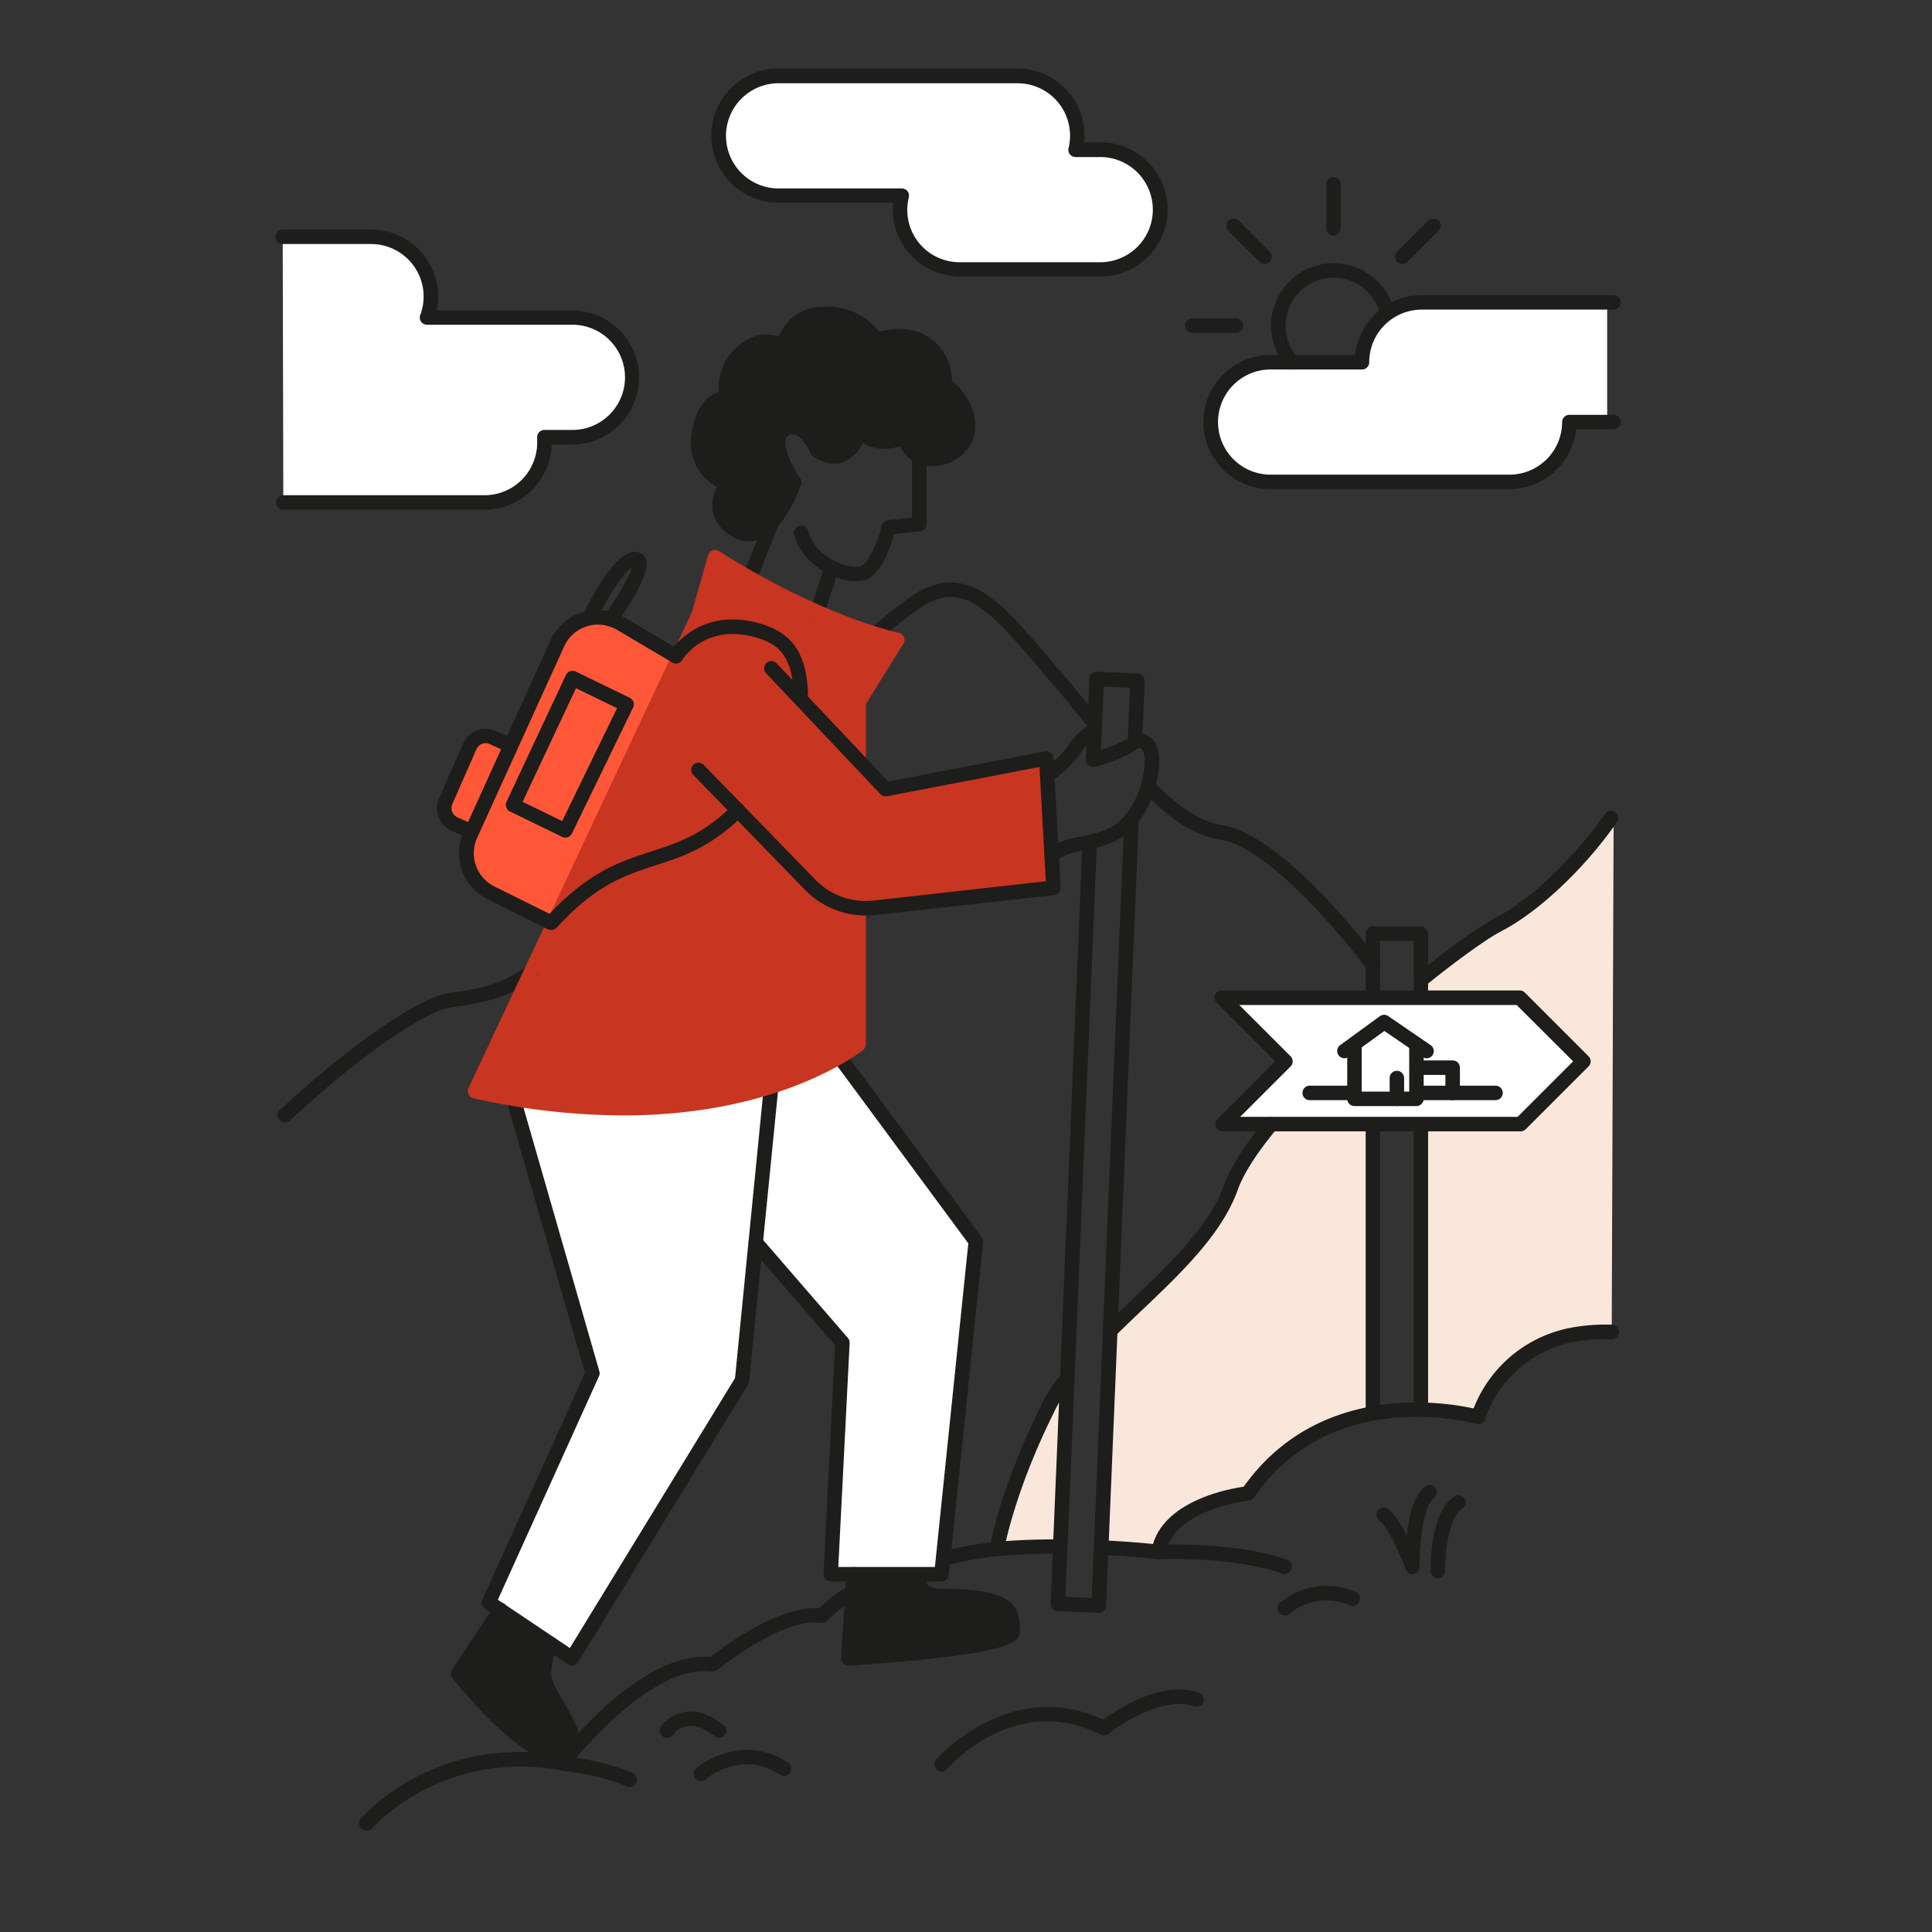 <svg xmlns="http://www.w3.org/2000/svg" viewBox="0 0 400 400"><rect x="0" y="0" width="400" height="400" fill="#333333" stroke="none"/><defs><style>.cls-1{fill:#c83521;}.cls-2{fill:#f9e7dc;}.cls-3{fill:#fff;}.cls-4{fill:#ff5737;}.cls-5{fill:#1d1d1b;}.cls-6{fill:none;}</style></defs><g id="Layer_1" data-name="Layer 1"><path class="cls-1" d="M185.78,132.49l-8,12.85v11.52l5.39,6.35,32.36-6.37,2.57,27-40.32,5v27.38s-25.71,21.94-79.42,9.16l46.28-98,3.43-12S171.07,129.66,185.78,132.49Z"/><polygon class="cls-2" points="334.09 168.18 322.16 182.82 313.73 189.33 298.9 199.17 294.17 202.91 294.17 206.14 315.19 206.14 327.82 219.74 314.83 232.73 294.17 232.73 294.74 291.82 306.04 293.38 311.11 284.64 321.27 277.54 333.69 275.76 334.09 168.18"/><polygon class="cls-2" points="263.11 232.73 284.25 233.03 284.25 292.58 267.69 298.52 258.34 309.21 245.41 313.61 240.97 318.19 239.88 321.3 228.47 320.42 229.82 275.45 246.47 258.91 252.1 251.38 260.21 236.44 263.11 232.73"/><polygon class="cls-2" points="220.35 287.98 219.01 320.23 206.47 320.23 209.6 308.99 215.07 295.43 220.35 287.98"/><polygon class="cls-3" points="58.53 49.02 58.66 104.03 98.84 104.34 107.16 101.96 112.72 94.62 112.67 90.54 122.42 89.99 127.37 87.06 130.46 82.28 130.46 74.03 125.36 67.67 120.14 66.06 106.86 65.81 88.82 66.06 89.13 59.97 85.59 52.67 80.3 49.02 65.77 48.77 58.53 49.02"/><polygon class="cls-3" points="154.65 17.78 158.43 15.69 169.99 15.69 193.29 15.69 212.73 15.69 218.98 18.93 222.27 23.78 223.37 30.97 231.26 31.57 237.19 35.72 239.85 40.25 239.01 47.8 234.87 53.25 230.34 55.74 200.99 55.74 194.49 54.99 189.84 51.95 186.67 46.16 186.5 40.37 162.28 40.46 154.65 38.36 150.27 33.21 148.87 26.98 151.15 21.33 154.65 17.78"/><polygon class="cls-3" points="332.75 62.6 332.75 87.38 324.92 87.38 323.61 92.88 317.81 98.57 310.19 99.76 270.56 99.76 258.62 98.8 252.87 93.86 251.01 87.38 253.71 79.69 259.73 75 281.93 74.71 282.71 70.81 287.21 64.76 296.77 62.6 332.75 62.6"/><polygon class="cls-4" points="139.94 135.85 113.89 191.01 98.58 182.39 96.52 176.46 97.15 171.93 92.33 169 92.23 165.88 96.05 157.22 98.58 152.38 101.95 152.38 105.25 154.17 109.63 145.85 117.13 130.63 122.11 127.79 127.27 128.47 139.94 135.85"/><path class="cls-5" d="M169.23,93.28s-2.69-6.61-6.7-4.37,1.89,11,1.89,11-4.79,14.21-12,9.9c-6.5-3.87-1.77-9.67-1.77-9.67a9,9,0,0,1-6-10c1-7.9,5.87-7.78,5.87-7.78a9.9,9.9,0,0,1,3.3-9.55c4.71-4,8.37-.82,8.37-.82s.83-6.84,8.55-7,10.64,5.42,10.64,5.42,6.39-2.35,10.64,1.07a9.1,9.1,0,0,1,3.53,8s5.9,4.25,4.72,10.14-11.2,8-13,.83c0,0-6.13,2.94-9.2-1.42C178.09,89,175.93,97.64,169.23,93.28Z"/><polygon class="cls-5" points="103.52 333.36 114.03 340.38 112.62 346.35 116.92 355.81 118.32 361.38 113.86 363.22 104.7 357.05 94.85 346.51 103.52 333.36"/><polygon class="cls-5" points="176.72 325.94 175.63 343.35 190.11 342.19 209.01 338.64 209.01 333.89 203.17 330.97 192.32 330 189.13 325.94 176.72 325.94"/><polygon class="cls-3" points="254.03 207.64 266.13 219.74 253.14 232.73 314.83 232.73 327.82 219.74 314.65 206.57 254.03 207.64"/><polygon class="cls-3" points="107.08 227.17 122.69 284.37 101.23 331.38 118.48 343.35 153.82 284.42 156.5 257.32 174.41 277.99 171.98 325.94 195.03 325.02 202.05 257.04 173.98 218.79 165 223.02 148.87 227.59 137.03 229.01 117.26 228.41 107.08 227.17"/><path class="cls-5" d="M126.44,129.69a1.48,1.48,0,0,1-.87-.28,1.51,1.51,0,0,1-.35-2.1c2.76-3.85,5.11-8,5.61-9.86-1.65,1.09-4.87,5.84-7.37,11a1.5,1.5,0,1,1-2.7-1.31c2-4,6.95-13.39,11-12.88a2.31,2.31,0,0,1,1.9,1.38c.51,1.16.4,4.45-6,13.43A1.49,1.49,0,0,1,126.44,129.69Z"/><path class="cls-5" d="M117.08,173.43a1.52,1.52,0,0,1-.66-.15L105.56,168a1.5,1.5,0,0,1-.7-2l12.31-26.26a1.51,1.51,0,0,1,2-.72l11.22,5.45a1.53,1.53,0,0,1,.76.86,1.48,1.48,0,0,1-.07,1.15l-12.67,26.09a1.53,1.53,0,0,1-.86.76A1.67,1.67,0,0,1,117.08,173.43ZM108.21,166l8.18,4,11.36-23.38-8.5-4.13Z"/><path class="cls-5" d="M97.15,173.43a1.59,1.59,0,0,1-.59-.12l-3-1.3a5.09,5.09,0,0,1-2.66-6.74l5-11.36a5.08,5.08,0,0,1,6.75-2.58l3.24,1.47a1.5,1.5,0,0,1-1.24,2.74l-3.24-1.48a2.07,2.07,0,0,0-1.6-.05,2.09,2.09,0,0,0-1.17,1.11l-5,11.37a2.07,2.07,0,0,0,0,1.6,2.11,2.11,0,0,0,1.13,1.16l3,1.3a1.5,1.5,0,0,1-.59,2.88Z"/><path class="cls-5" d="M118.48,344.85a1.55,1.55,0,0,1-.83-.25l-17.26-11.53a1.51,1.51,0,0,1-.53-1.87l21.24-46.94-16-55.52a1.5,1.5,0,1,1,2.88-.82l16.11,56a1.46,1.46,0,0,1-.07,1l-20.94,46.29,14.9,10,34.2-55.89,5.93-60a1.5,1.5,0,1,1,3,.29l-6,60.36a1.57,1.57,0,0,1-.21.63l-35.2,57.51a1.51,1.51,0,0,1-1,.69Z"/><path class="cls-5" d="M194.94,327.44H172a1.51,1.51,0,0,1-1.08-.46,1.44,1.44,0,0,1-.41-1.11l2.39-47.35L155.36,258.3a1.5,1.5,0,0,1,2.27-2L175.54,277a1.51,1.51,0,0,1,.37,1.06l-2.35,46.37h20l6.92-67-27.91-37.78A1.5,1.5,0,0,1,175,217.9l28.25,38.24a1.48,1.48,0,0,1,.29,1.05l-7.11,68.91A1.5,1.5,0,0,1,194.94,327.44Z"/><path class="cls-5" d="M115.3,364.71c-7.41,0-19.19-14.23-21.62-17.26a1.49,1.49,0,0,1-.08-1.76l8.67-13.16a1.5,1.5,0,1,1,2.5,1.65l-8.06,12.24c6,7.29,15.48,16.4,19.19,15.2.84-.27,1-.62,1-.73.51-1.32-1.38-4.57-2.77-6.95-1.66-2.86-3.23-5.56-3-7.74.47-4.64,1.51-6.42,1.63-6.61a1.5,1.5,0,0,1,2.55,1.58h0a15.5,15.5,0,0,0-1.19,5.33c-.13,1.21,1.39,3.83,2.62,5.93,2.05,3.54,4,6.88,3,9.53a4.29,4.29,0,0,1-2.9,2.52A5.08,5.08,0,0,1,115.3,364.71Z"/><path class="cls-5" d="M175.62,344.85a1.52,1.52,0,0,1-1.06-.44,1.5,1.5,0,0,1-.43-1.15l1.09-17.41a1.5,1.5,0,0,1,3,.19l-1,15.71c13.62-.85,28.59-2.66,30.9-4.31v-.08c0-2.91,0-5.42-13-5.43-2.68,0-4.54-.74-5.54-2.21a4.92,4.92,0,0,1-.42-4.32,1.5,1.5,0,0,1,2.8,1.07,2,2,0,0,0,.1,1.57c.4.58,1.49.89,3.07.89,14.79,0,16,3.66,16,8.42v.42c0,1.91-1.36,3.78-18.33,5.65-8.45.93-17,1.42-17.1,1.43Zm32.52-7.05h0Z"/><path class="cls-5" d="M75.88,379a1.52,1.52,0,0,1-1-.36,1.5,1.5,0,0,1-.16-2.11c.61-.72,15.13-17.29,41.1-13.11,3.08-3.89,17.77-21.41,31.25-20.37,2.55-2,14.1-10.67,22.54-10.08,1.35-1.28,4.52-4.13,6.48-4.62a1.5,1.5,0,0,1,.74,2.9c-1,.26-3.7,2.46-5.63,4.35A1.49,1.49,0,0,1,170,336c-8.06-1.17-21.32,9.64-21.45,9.74a1.5,1.5,0,0,1-1.14.33c-13.25-1.64-29.53,19.65-29.69,19.86a1.53,1.53,0,0,1-1.46.58c-24.81-4.41-39,11.78-39.19,12A1.52,1.52,0,0,1,75.88,379Z"/><path class="cls-5" d="M196.38,324a1.5,1.5,0,0,1-.38-3c7.82-2,15.65-2.26,23-2.3a1.46,1.46,0,0,1,1.5,1.49,1.5,1.5,0,0,1-1.49,1.51c-7.16,0-14.78.24-22.26,2.2A1.24,1.24,0,0,1,196.38,324Z"/><path class="cls-5" d="M239.88,322.8h-.18s-4.69-.56-11.3-.87a1.5,1.5,0,1,1,.14-3c4.68.21,8.33.55,10.18.74,2.7-9,15.59-11.41,18.77-11.86,15.48-21.73,41.36-17.58,47.6-16.2a27,27,0,0,1,21.29-16.91,38.51,38.51,0,0,1,7.37-.43,1.5,1.5,0,0,1,1.44,1.55,1.48,1.48,0,0,1-1.56,1.44,36.6,36.6,0,0,0-6.8.4,24.17,24.17,0,0,0-19.35,16.15,1.49,1.49,0,0,1-1.86,1c-.29-.08-29.76-8.34-46,15.25a1.52,1.52,0,0,1-1.08.63c-.16,0-15.6,1.77-17.15,10.85A1.49,1.49,0,0,1,239.88,322.8Z"/><path class="cls-5" d="M292.42,325.88a1.51,1.51,0,0,1-1.42-1c-1.13-3.16-3.61-8.69-5.44-10.09a1.5,1.5,0,0,1,1.83-2.38c3.12,2.4,6.11,10.53,6.44,11.45a1.51,1.51,0,0,1-1.41,2Z"/><path class="cls-5" d="M292.41,325.88a1.49,1.49,0,0,1-1.49-1.47c0-2.22,0-13.45,4.1-16.61a1.5,1.5,0,1,1,1.82,2.38c-2.16,1.66-3,9.29-2.92,14.17a1.51,1.51,0,0,1-1.48,1.53Z"/><path class="cls-5" d="M297.69,326.76a1.5,1.5,0,0,1-1.5-1.47c0-1.22-.09-12.05,4.83-15.41a1.5,1.5,0,1,1,1.69,2.47c-3,2.08-3.57,10.2-3.52,12.88a1.5,1.5,0,0,1-1.47,1.53Z"/><path class="cls-5" d="M266,334.45a1.45,1.45,0,0,1-1.12-.5,1.48,1.48,0,0,1,.12-2.11,15,15,0,0,1,15.67-2.24,1.5,1.5,0,1,1-1.21,2.75A12.14,12.14,0,0,0,267,334.07,1.45,1.45,0,0,1,266,334.45Z"/><path class="cls-5" d="M266,325.88a1.48,1.48,0,0,1-.51-.09c-9.95-3.59-25.44-3-25.59-3a1.47,1.47,0,0,1-1.56-1.43,1.51,1.51,0,0,1,1.43-1.57c.66,0,16.25-.62,26.73,3.17a1.5,1.5,0,0,1-.5,2.91Z"/><path class="cls-5" d="M195,366.77a1.48,1.48,0,0,1-1-.37,1.5,1.5,0,0,1-.16-2.11c.16-.18,15.16-17.25,34.59-8.25,2.72-2,12-8.26,19.8-5.6a1.5,1.5,0,0,1-1,2.84c-7.45-2.55-17.59,5.6-17.69,5.68a1.51,1.51,0,0,1-1.62.18c-17.72-8.86-31.25,6.45-31.82,7.11A1.52,1.52,0,0,1,195,366.77Z"/><path class="cls-5" d="M145.13,368.75a1.5,1.5,0,0,1-1-2.64c.09-.08,9.1-7.7,18.95-1.21a1.5,1.5,0,1,1-1.65,2.5c-8-5.25-15.27.92-15.34,1A1.46,1.46,0,0,1,145.13,368.75Z"/><path class="cls-5" d="M148.87,359.78a1.52,1.52,0,0,1-.93-.32c-2.08-1.64-4-2.34-5.66-2.1a4.64,4.64,0,0,0-2.95,1.77,1.5,1.5,0,0,1-2.48-1.69,7.76,7.76,0,0,1,4.93-3c2.54-.4,5.23.51,8,2.7a1.5,1.5,0,0,1,.26,2.11A1.53,1.53,0,0,1,148.87,359.78Z"/><path class="cls-5" d="M130.43,370a1.49,1.49,0,0,1-.61-.13c-5.55-2.5-13.41-3.27-13.49-3.28a1.5,1.5,0,1,1,.29-3c.34,0,8.42.82,14.43,3.53a1.5,1.5,0,0,1-.62,2.86Z"/><path class="cls-5" d="M284.25,207.7a1.5,1.5,0,0,1-1.5-1.5V193.31a1.5,1.5,0,0,1,1.5-1.5h9.92a1.5,1.5,0,0,1,1.5,1.5v12.83a1.5,1.5,0,0,1-3,0V194.81h-6.92V206.2A1.5,1.5,0,0,1,284.25,207.7Z"/><path class="cls-5" d="M284.25,294.08a1.5,1.5,0,0,1-1.5-1.5V233a1.5,1.5,0,1,1,3,0v59.56A1.5,1.5,0,0,1,284.25,294.08Z"/><path class="cls-5" d="M294.17,293.32a1.5,1.5,0,0,1-1.5-1.5V233.26a1.5,1.5,0,0,1,3,0v58.56A1.5,1.5,0,0,1,294.17,293.32Z"/><path class="cls-5" d="M314.83,234.23H253.14a1.5,1.5,0,0,1-1.06-2.56L264,219.74,251.9,207.63a1.51,1.51,0,0,1-.33-1.64,1.5,1.5,0,0,1,1.39-.92h61.69a1.47,1.47,0,0,1,1.06.44l13.17,13.17a1.49,1.49,0,0,1,0,2.12l-13,13A1.46,1.46,0,0,1,314.83,234.23Zm-58.07-3h57.45l11.49-11.49L314,208.07H256.58l10.61,10.61a1.49,1.49,0,0,1,0,2.12Z"/><path class="cls-5" d="M226.35,158.34h-.07a1.5,1.5,0,0,1-1.43-1.56l.68-16.26a1.51,1.51,0,0,1,1.56-1.43l8.45.35a1.54,1.54,0,0,1,1,.48A1.51,1.51,0,0,1,237,141l-.5,12a1.5,1.5,0,1,1-3-.13l.44-10.5-5.45-.23-.61,14.75A1.51,1.51,0,0,1,226.35,158.34Z"/><path class="cls-5" d="M227.46,333.92h-.06l-8.45-.36a1.48,1.48,0,0,1-1.43-1.56l6.57-157.21a1.5,1.5,0,1,1,3,.13l-6.51,155.71,5.44.22,6.72-160.56a1.5,1.5,0,0,1,3,.12L229,332.48a1.49,1.49,0,0,1-.49,1A1.46,1.46,0,0,1,227.46,333.92Z"/><path class="cls-5" d="M216.82,162a1.5,1.5,0,0,1-.82-2.76,20.41,20.41,0,0,0,5.11-4.8,14.5,14.5,0,0,1,4.77-4.61,1.5,1.5,0,0,1,1.41,2.65,11.63,11.63,0,0,0-3.67,3.61,23.11,23.11,0,0,1-6,5.67A1.52,1.52,0,0,1,216.82,162Z"/><path class="cls-5" d="M217.74,178.69a1.5,1.5,0,0,1-1-2.6c2.06-1.91,4.42-2.38,6.91-2.87a26.84,26.84,0,0,0,5.52-1.55c4.72-2,7.5-8.27,7.81-13.45.13-2.26-.41-3-.65-3.15a1.05,1.05,0,0,0-.65-.2c-2.28,2-7.79,3.59-8.94,3.9a1.5,1.5,0,0,1-.79-2.9c2.69-.73,6.91-2.27,7.88-3.39a1.56,1.56,0,0,1,.7-.46,4.21,4.21,0,0,1,3.65.68c1.35,1.07,2,3,1.79,5.7-.35,5.92-3.52,13.46-9.63,16a30.22,30.22,0,0,1-6.1,1.72c-2.25.45-4,.8-5.47,2.13A1.45,1.45,0,0,1,217.74,178.69Z"/><path class="cls-5" d="M295.35,219.1a1.54,1.54,0,0,1-.85-.26l-7.89-5.39-7.38,5.36a1.5,1.5,0,0,1-1.76-2.43l8.23-6a1.49,1.49,0,0,1,1.73,0l8.76,6a1.5,1.5,0,0,1-.84,2.74Z"/><path class="cls-5" d="M293.26,229H280.43a1.5,1.5,0,0,1-1.5-1.5V216.29a1.5,1.5,0,0,1,3,0V226h9.83v-9.71a1.5,1.5,0,1,1,3,0V227.5A1.5,1.5,0,0,1,293.26,229Z"/><path class="cls-5" d="M289.21,229a1.5,1.5,0,0,1-1.5-1.5v-4.3a1.5,1.5,0,0,1,3,0v4.3A1.5,1.5,0,0,1,289.21,229Z"/><path class="cls-5" d="M300.76,227.78a1.5,1.5,0,0,1-1.5-1.5v-3.73h-5.73a1.5,1.5,0,0,1,0-3h7.23a1.5,1.5,0,0,1,1.5,1.5v5.23A1.5,1.5,0,0,1,300.76,227.78Z"/><path class="cls-5" d="M280.43,227.78h-9.27a1.5,1.5,0,0,1,0-3h9.27a1.5,1.5,0,0,1,0,3Z"/><path class="cls-5" d="M309.63,227.78H294.17a1.5,1.5,0,0,1,0-3h15.46a1.5,1.5,0,0,1,0,3Z"/><path class="cls-5" d="M177.24,120.33c-5.52,0-11.58-4.48-12.86-9.72a1.5,1.5,0,0,1,2.91-.71c1.09,4.46,6.77,7.81,10.65,7.39,1.55-.16,3.62-4.5,4.59-8.45a1.5,1.5,0,0,1,1.3-1.14l5-.54v-12a1.5,1.5,0,1,1,3,0v13.35a1.5,1.5,0,0,1-1.34,1.49l-5.35.57c-.8,2.84-3,9.3-6.92,9.71C177.92,120.31,177.58,120.33,177.24,120.33Z"/><path class="cls-5" d="M155.24,121.18a1.32,1.32,0,0,1-.55-.11,1.5,1.5,0,0,1-.85-1.94l4.4-11.17a1.5,1.5,0,1,1,2.79,1.09l-4.4,11.18A1.5,1.5,0,0,1,155.24,121.18Z"/><path class="cls-5" d="M169.23,128.23a1.6,1.6,0,0,1-.47-.08,1.51,1.51,0,0,1-1-1.89l3-9.21a1.5,1.5,0,0,1,2.85.93l-3,9.21A1.52,1.52,0,0,1,169.23,128.23Z"/><path class="cls-5" d="M155.13,112.09a6.85,6.85,0,0,1-3.51-1,7.81,7.81,0,0,1-4.06-5.28,8.13,8.13,0,0,1,.88-5,10.37,10.37,0,0,1-5.28-10.9c.8-6.14,3.75-8.14,5.67-8.78a11.25,11.25,0,0,1,4-9.5c3.24-2.75,6.32-2.69,8.4-1.92,1.08-2.79,3.85-6.13,9.48-6.22A13.58,13.58,0,0,1,182,68.65c2.23-.57,7.21-1.36,10.95,1.65a10.71,10.71,0,0,1,4.14,8.5c1.66,1.43,5.75,5.58,4.64,11.12-.73,3.66-4.38,6.49-8.49,6.58H193a7.08,7.08,0,0,1-6.65-4.11c-2.21.68-5.29.93-7.71-.7a7.83,7.83,0,0,1-3.91,3.94c-1.94.76-4.08.39-6.36-1.1a1.44,1.44,0,0,1-.57-.69c-.34-.82-1.64-3.28-3.13-3.8a1.69,1.69,0,0,0-1.45.18,1.12,1.12,0,0,0-.56.78c-.47,2,1.57,6,3,8a1.51,1.51,0,0,1,.18,1.32c-.32,1-3.3,9.4-8.54,11.34A6.34,6.34,0,0,1,155.13,112.09Zm-4.66-28.28c-.12,0-3.51.14-4.34,6.48a7.45,7.45,0,0,0,4.94,8.39,1.54,1.54,0,0,1,1,1,1.52,1.52,0,0,1-.27,1.38,6,6,0,0,0-1.27,4.22,4.94,4.94,0,0,0,2.64,3.21,3.37,3.37,0,0,0,3.09.39c3-1.11,5.52-6.23,6.5-8.81-1.1-1.78-3.75-6.49-3-9.76a4.09,4.09,0,0,1,2-2.71,4.68,4.68,0,0,1,3.9-.39c2.55.9,4.15,3.84,4.71,5a3.77,3.77,0,0,0,3.26.59c1.73-.67,2.73-3.24,3-4.18a1.51,1.51,0,0,1,1.18-1.1,1.49,1.49,0,0,1,1.5.61c2.29,3.26,7.12,1,7.32.92a1.51,1.51,0,0,1,2.11,1,4.18,4.18,0,0,0,4.42,3.41c2.36,0,5.11-1.62,5.62-4.17,1-4.86-4.08-8.59-4.13-8.63a1.5,1.5,0,0,1-.6-1.44,7.63,7.63,0,0,0-3-6.63c-3.53-2.85-9.11-.84-9.17-.82a1.49,1.49,0,0,1-1.84-.71c-.1-.18-2.6-4.62-9.08-4.62h-.22c-6.34.1-7.06,5.41-7.08,5.64a1.52,1.52,0,0,1-.95,1.22,1.54,1.54,0,0,1-1.53-.27c-.27-.22-2.85-2.19-6.41.84A8.38,8.38,0,0,0,152,82a1.49,1.49,0,0,1-.29,1.3A1.46,1.46,0,0,1,150.47,83.81Z"/><path class="cls-5" d="M312.53,101.26H263.4a13.89,13.89,0,1,1,0-27.77h17.16A13.91,13.91,0,0,1,294.37,61.1h39.69a1.5,1.5,0,1,1,0,3H294.37A10.9,10.9,0,0,0,283.48,75a1.5,1.5,0,0,1-1.5,1.5H263.4a10.89,10.89,0,1,0,0,21.77h49.13a10.9,10.9,0,0,0,10.89-10.88,1.5,1.5,0,0,1,1.5-1.5h9.14a1.5,1.5,0,0,1,0,3h-7.73A13.9,13.9,0,0,1,312.53,101.26Z"/><path class="cls-5" d="M227.46,57.24H198.73a13.9,13.9,0,0,1-13.89-13.88,13.29,13.29,0,0,1,.08-1.4H161.53a13.89,13.89,0,1,1,0-27.77h49.13a13.9,13.9,0,0,1,13.88,13.88,13.26,13.26,0,0,1-.07,1.4h3a13.89,13.89,0,1,1,0,27.77Zm-65.93-40a10.89,10.89,0,1,0,0,21.77H186.7a1.5,1.5,0,0,1,1.18.57,1.48,1.48,0,0,1,.28,1.28,10.82,10.82,0,0,0,10.57,13.43h28.73a10.89,10.89,0,1,0,0-21.77h-4.77a1.5,1.5,0,0,1-1.18-.57,1.48,1.48,0,0,1-.28-1.28,10.85,10.85,0,0,0-10.57-13.43Z"/><path class="cls-5" d="M100.33,105.53H58.66a1.5,1.5,0,0,1,0-3h41.67a10.9,10.9,0,0,0,10.89-10.89c0-.32,0-.65,0-1a1.47,1.47,0,0,1,.39-1.14,1.49,1.49,0,0,1,1.11-.49h6.12a10.89,10.89,0,0,0,0-21.77H88.41a1.53,1.53,0,0,1-1.24-.65A1.5,1.5,0,0,1,87,65.23a10.77,10.77,0,0,0,.71-3.82A10.9,10.9,0,0,0,76.83,50.52H58.53a1.5,1.5,0,0,1,0-3h18.3A13.9,13.9,0,0,1,90.72,61.41a13.18,13.18,0,0,1-.31,2.86h28.38a13.89,13.89,0,0,1,0,27.77h-4.58A13.9,13.9,0,0,1,100.33,105.53Z"/><path class="cls-5" d="M267.53,76.5a1.47,1.47,0,0,1-1.12-.51,12.93,12.93,0,1,1,22.26-11.58,1.5,1.5,0,1,1-2.92.69,9.93,9.93,0,1,0-17.1,8.9,1.51,1.51,0,0,1-1.12,2.5Z"/><path class="cls-5" d="M276.09,48.75a1.5,1.5,0,0,1-1.5-1.5V38.18a1.5,1.5,0,0,1,3,0v9.07A1.5,1.5,0,0,1,276.09,48.75Z"/><path class="cls-5" d="M261.83,54.66a1.51,1.51,0,0,1-1.06-.44l-6.42-6.42a1.51,1.51,0,0,1,0-2.12,1.49,1.49,0,0,1,2.12,0l6.42,6.42a1.49,1.49,0,0,1,0,2.12A1.51,1.51,0,0,1,261.83,54.66Z"/><path class="cls-5" d="M255.92,68.92h-9.07a1.5,1.5,0,0,1,0-3h9.07a1.5,1.5,0,1,1,0,3Z"/><path class="cls-5" d="M290.35,54.66a1.5,1.5,0,0,1-1.06-2.56l6.42-6.42a1.49,1.49,0,0,1,2.12,0,1.51,1.51,0,0,1,0,2.12l-6.42,6.42A1.51,1.51,0,0,1,290.35,54.66Z"/><path class="cls-5" d="M206.47,321.73l-.26,0A1.5,1.5,0,0,1,205,320c.09-.49,2.25-12.35,10.48-28.81a28.41,28.41,0,0,1,3.7-6,1.5,1.5,0,0,1,2.37,1.84,25.76,25.76,0,0,0-3.38,5.48c-8,16-10.19,27.88-10.21,28A1.5,1.5,0,0,1,206.47,321.73Z"/><path class="cls-5" d="M229.82,277a1.51,1.51,0,0,1-1-2.57c1.78-1.76,3.65-3.53,5.45-5.24,7.92-7.54,16.11-15.33,19.17-23.84,1.31-3.66,4.19-8.21,8.56-13.52a1.5,1.5,0,1,1,2.32,1.91c-4.15,5-6.87,9.29-8.06,12.62-3.3,9.18-11.75,17.22-19.93,25-1.79,1.7-3.64,3.46-5.4,5.21A1.52,1.52,0,0,1,229.82,277Z"/><path class="cls-5" d="M294.17,204.41a1.5,1.5,0,0,1-.94-2.66c6.91-5.61,13-9.95,16.22-11.62,7.31-3.76,16.49-12.46,22.85-21.64a1.5,1.5,0,1,1,2.47,1.71c-6.61,9.55-16.24,18.63-23.95,22.6-3,1.56-9,5.88-15.7,11.28A1.55,1.55,0,0,1,294.17,204.41Z"/><path class="cls-5" d="M58.94,232.39a1.5,1.5,0,0,1-1-2.6c8.77-8.06,21.38-18.63,31.64-23.21a21.4,21.4,0,0,1,5.34-1.26c4.11-.65,9.22-1.45,14.19-5.43a1.5,1.5,0,1,1,1.88,2.34c-5.6,4.48-11.38,5.39-15.6,6.05a20.37,20.37,0,0,0-4.59,1C80.89,213.74,68.56,224.09,60,232A1.51,1.51,0,0,1,58.94,232.39Z"/><path class="cls-5" d="M226.35,151a1.53,1.53,0,0,1-1.18-.57c-2.38-3-4.86-6.08-7.29-8.87q-1.83-2.12-3.54-4.13c-9.63-11.32-15-17-23.21-12a89.58,89.58,0,0,0-8.79,6.86,1.5,1.5,0,0,1-2.11-.18,1.48,1.48,0,0,1,.18-2.11,89.91,89.91,0,0,1,9.17-7.14c10.73-6.5,17.93,2,27,12.68q1.69,2,3.52,4.1c2.48,2.83,5,6,7.38,9a1.5,1.5,0,0,1-.24,2.11A1.47,1.47,0,0,1,226.35,151Z"/><path class="cls-5" d="M284.25,201.26a1.49,1.49,0,0,1-1.2-.61c-.19-.25-18.79-25-30.32-26.79-5-.76-10-3.81-15.72-9.6a1.5,1.5,0,1,1,2.12-2.11c5.28,5.31,9.75,8.08,14.05,8.74,12.74,2,31.48,26.91,32.28,28a1.51,1.51,0,0,1-1.21,2.4Z"/><path class="cls-1" d="M129,230.94A143.3,143.3,0,0,1,98,227.37a1.51,1.51,0,0,1-1-2.11l46.22-98.45,3.4-11.88a1.5,1.5,0,0,1,2.27-.83c.19.12,18.86,12.47,37.23,16.93a1.49,1.49,0,0,1,.92,2.25l-7.77,12.49v11.09a1.5,1.5,0,0,1-3,0V145.34a1.48,1.48,0,0,1,.23-.79l6.92-11.12c-15.11-4.09-29.58-12.66-34.47-15.73l-2.87,10.06a2,2,0,0,1-.09.22l-45.48,96.85c46.28,9.69,71.75-6.55,75.76-9.4V188.81a1.5,1.5,0,0,1,3,0v27.38a1.5,1.5,0,0,1-.56,1.17C177.86,218.05,161.4,230.94,129,230.94Z"/><path class="cls-5" d="M114,192.51a1.55,1.55,0,0,1-.66-.15L101,186.19a10.66,10.66,0,0,1-5-14L114,132.56a10.7,10.7,0,0,1,15.2-4.78l10.31,6.1c2.06-2.45,7.73-7.55,17.48-4.89,6.92,1.89,9.9,6.06,10.3,14.41A1.51,1.51,0,0,1,165.9,145a1.49,1.49,0,0,1-1.57-1.43c-.38-8-3.25-10.34-8.08-11.66-10.3-2.81-14.84,4.44-15,4.75a1.5,1.5,0,0,1-2.05.51l-11.46-6.77a7.71,7.71,0,0,0-10.94,3.43l-18,39.6a7.69,7.69,0,0,0,3.58,10.11l11.4,5.66c8.29-8.79,14.79-10.89,21.09-12.92,5.46-1.77,10.62-3.43,16.86-9.6a1.5,1.5,0,0,1,2.11,2.14c-6.75,6.66-12.5,8.52-18,10.31-6.4,2.07-12.44,4-20.57,12.93A1.51,1.51,0,0,1,114,192.51Z"/><path class="cls-5" d="M179.23,189.54a17.48,17.48,0,0,1-12.59-5.34l-23.07-23.72a1.5,1.5,0,1,1,2.15-2.09l23.07,23.72a14.53,14.53,0,0,0,12.09,4.34l35.65-4-1.31-23.66-31.56,6.06a1.5,1.5,0,0,1-1.38-.44l-23.65-25a1.5,1.5,0,1,1,2.19-2.05l23.08,24.44,32.44-6.23a1.53,1.53,0,0,1,1.21.29,1.5,1.5,0,0,1,.57,1.1l1.48,26.79a1.5,1.5,0,0,1-1.33,1.57l-37.06,4.12A18.92,18.92,0,0,1,179.23,189.54Z"/><rect class="cls-6" x="-0.59" width="400" height="400"/><rect class="cls-6" width="400" height="400"/></g></svg>
